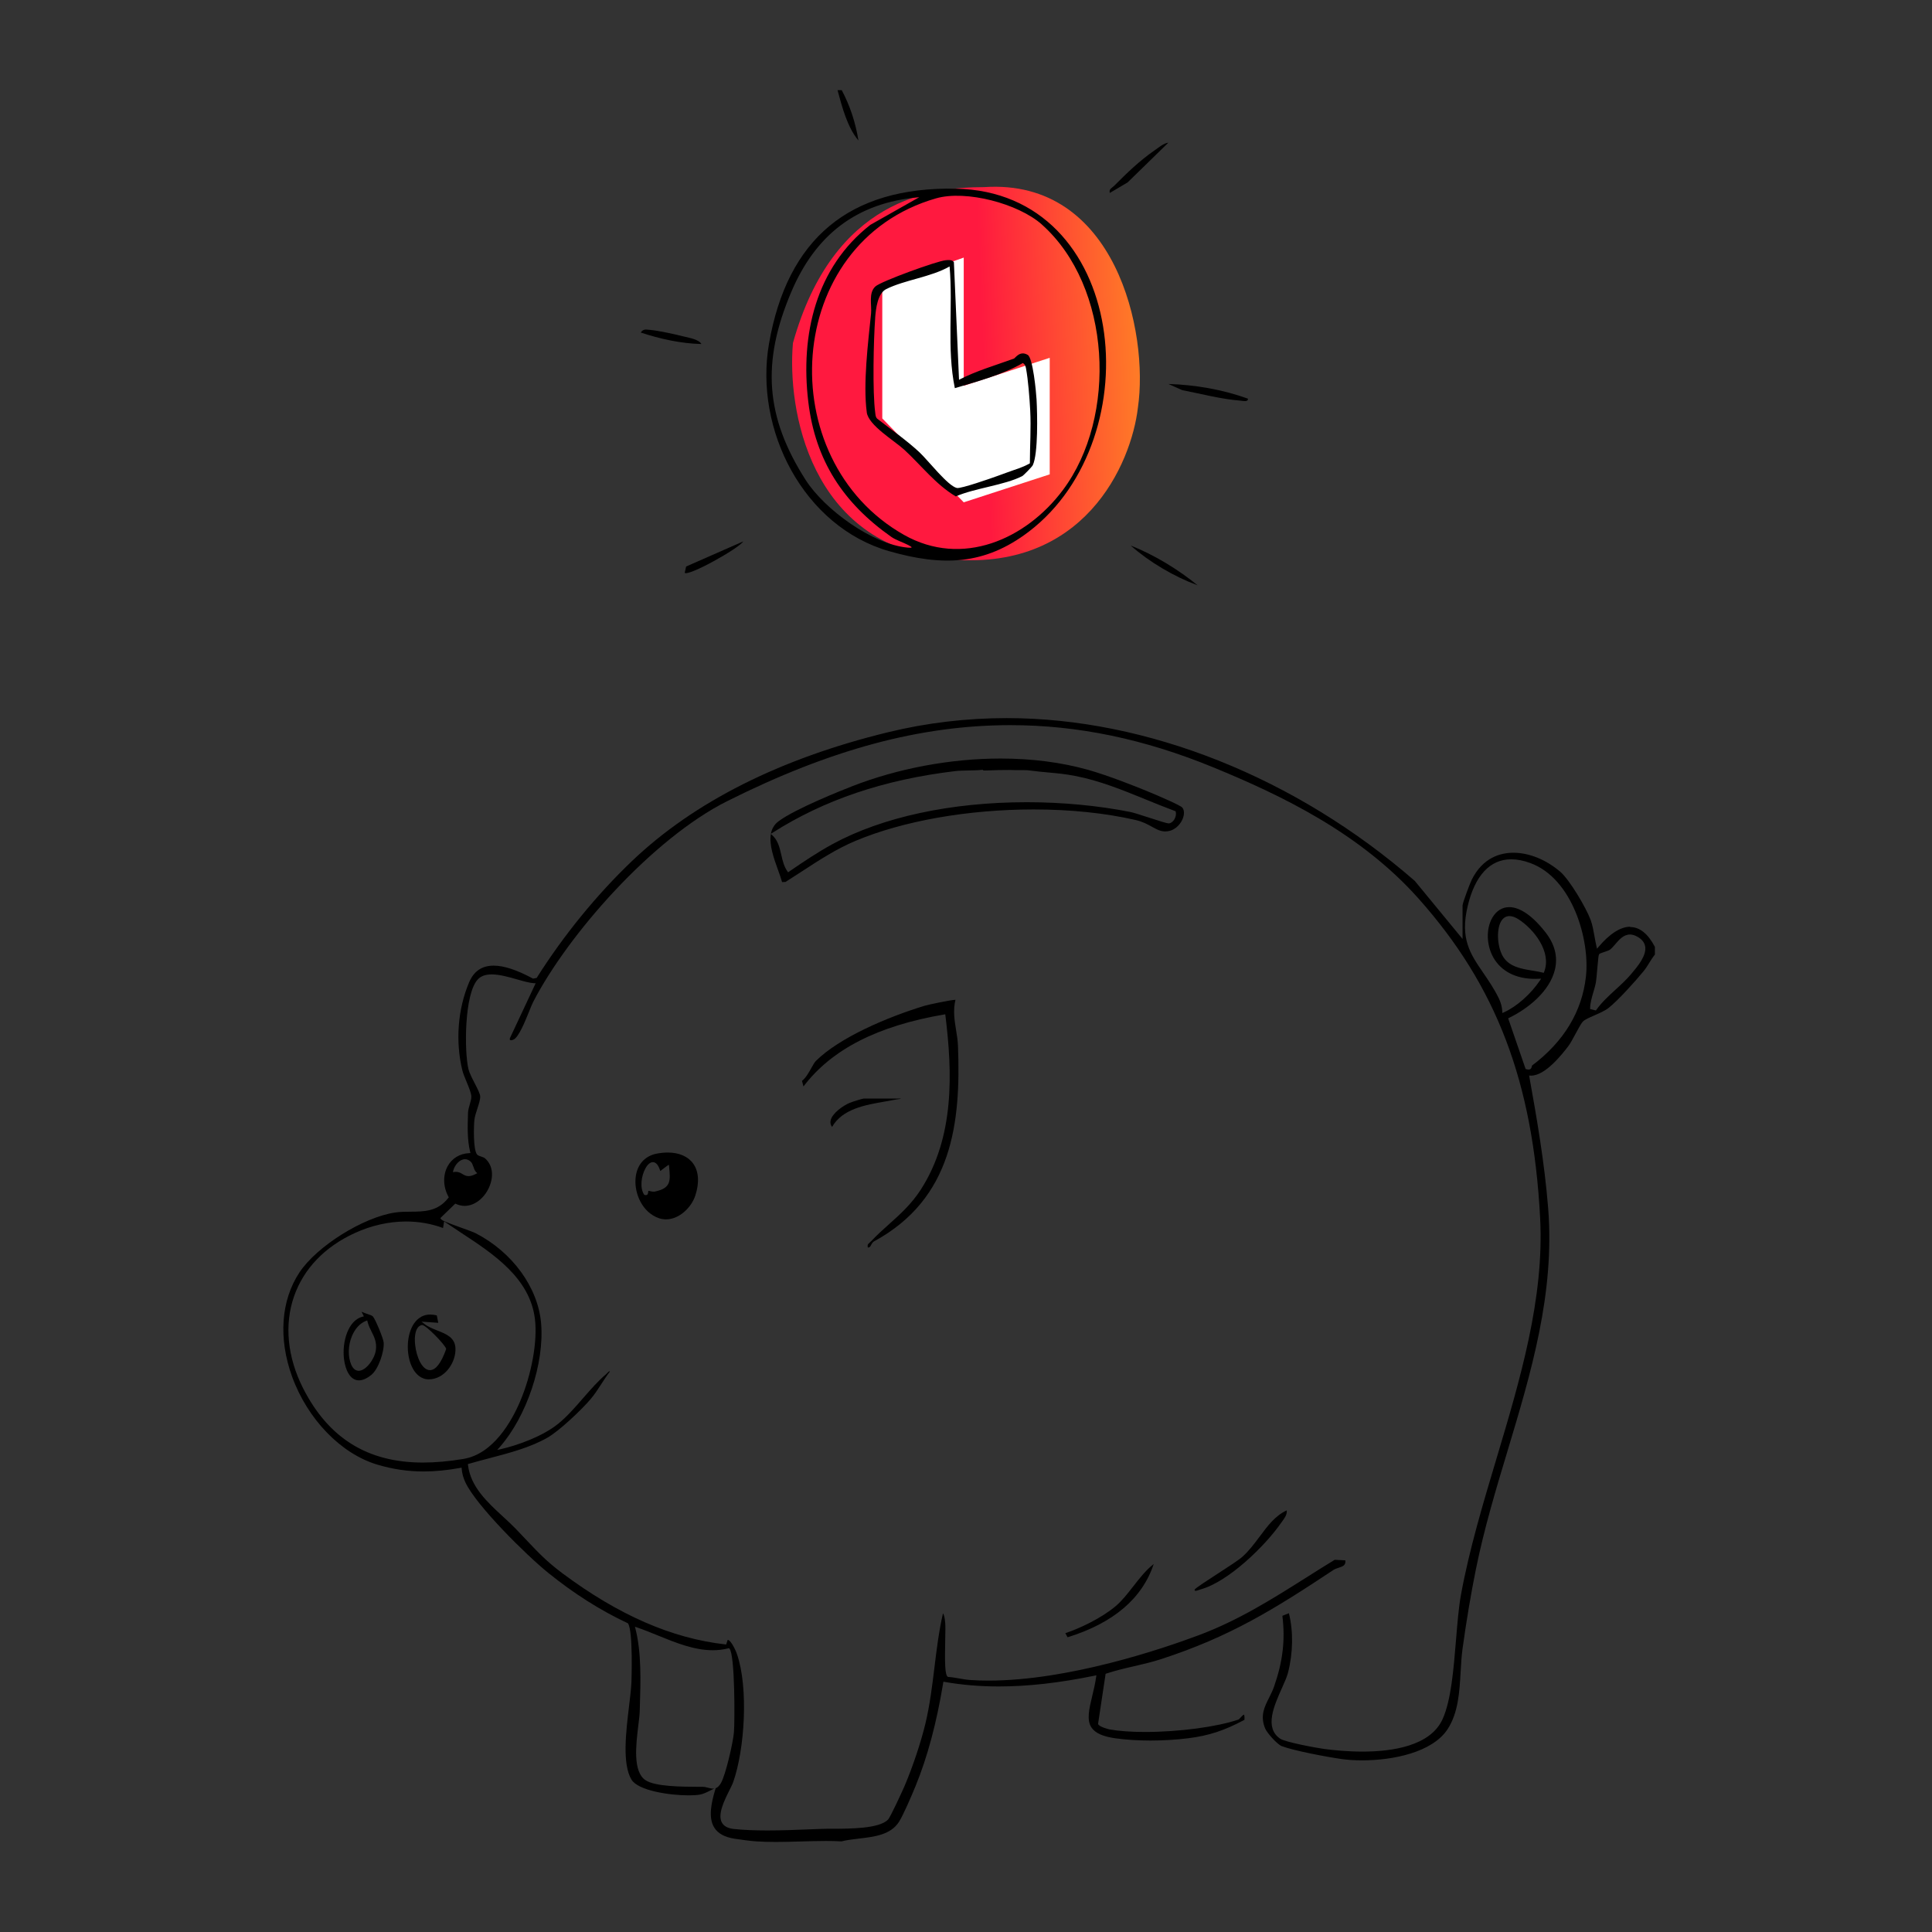 <svg width="300" height="300" viewBox="0 0 300 300" fill="none" xmlns="http://www.w3.org/2000/svg">
<rect x="0" y="0" width="300" height="300" fill="#333333" stroke="none"/>
<g clip-path="url(#clip0_22888_21)">
<path d="M123.129 53.262C129.407 30.855 144.623 29.057 152.812 29.057C173.283 27.674 178.401 51.648 176.695 63.29C175.672 72.049 168.302 89.016 147.012 86.803C125.722 84.59 122.219 63.52 123.129 53.262Z" fill="url(#paint0_linear_22888_21)"/>
<path d="M149.649 40C145.901 41.327 138.124 44.053 137 44.343V64.971L149.649 78L163 73.657V55.562L149.649 59.905V40Z" fill="white"/>
<path d="M130.703 14H130.053C130.744 16.571 131.58 19.782 133.299 21.818C132.858 19.072 132.004 16.443 130.703 14Z" fill="black"/>
<path d="M138.103 85.599C146.356 87.949 152.907 87.78 159.761 82.551C178.939 67.928 175.077 29.816 148.435 29.298C131.905 28.978 122.252 37.058 119.412 53.351C117.089 66.689 124.744 81.789 138.103 85.599ZM161.759 34.847C172.608 44.486 173.544 64.74 165.035 76.106C159.296 83.773 149.388 88.135 140.397 83.069C119.72 71.412 121.532 37.634 145.351 30.799C150.003 29.467 158.117 31.613 161.765 34.847H161.759ZM122.845 45.388C126.603 36.494 132.992 31.456 142.737 30.624L135.152 34.911C126.667 41.548 124.268 51.978 125.511 62.384C126.603 71.552 130.976 78.142 138.393 83.36C139.09 83.854 140.234 84.221 141.03 84.633C141.744 85 141.738 85.105 140.954 85.035C135.477 84.546 128.037 79.113 125.098 74.524C118.797 64.676 118.274 56.201 122.845 45.388Z" fill="black"/>
<path d="M192.647 62.221C193.007 62.25 193.86 62.46 193.773 61.901C189.806 60.476 185.63 59.761 181.425 59.621L183.557 60.575C186.548 61.157 189.597 61.983 192.647 62.215V62.221Z" fill="black"/>
<path d="M175.083 28.338L181.425 22.149C180.653 22.254 179.886 22.935 179.241 23.377C176.953 24.959 174.961 26.884 173.003 28.856C172.667 29.199 172.173 29.322 172.324 29.961L175.083 28.333V28.338Z" fill="black"/>
<path d="M106.321 88.944C106.884 89.537 114.684 85.192 115.422 84.064L106.542 87.967L106.321 88.944Z" fill="black"/>
<path d="M185.973 90.892C182.947 88.415 179.212 86.146 175.571 84.709C178.527 87.315 182.25 89.502 185.973 90.892Z" fill="black"/>
<path d="M106.321 52.286C104.898 51.926 102.255 51.326 100.855 51.216C100.263 51.169 99.903 51.053 99.49 51.635C102.505 52.629 105.734 53.345 108.917 53.42C108.493 52.693 107.093 52.484 106.315 52.28L106.321 52.286Z" fill="black"/>
<path d="M134.589 64.03C134.867 66.072 138.875 68.41 140.461 69.876C143.092 72.314 145.328 75.251 148.412 77.083C151.374 75.792 155.991 75.338 158.733 73.931C158.936 73.826 160.254 72.482 160.371 72.238C161.219 70.417 161.079 64.281 160.957 62.047C160.893 60.878 160.394 55.596 159.592 55.113C158.361 54.374 157.652 55.608 157.443 55.683C154.586 56.724 151.635 57.562 148.917 58.97L148.121 40.705C147.843 40.304 147.273 40.368 146.838 40.408C145.519 40.525 136.801 43.677 135.924 44.486C134.827 45.504 135.39 47.365 135.256 48.703C134.798 53.188 133.996 59.633 134.594 64.036L134.589 64.03ZM135.895 49.343C136.006 47.929 136.267 45.556 137.626 44.882C140.507 43.456 144.555 43.032 147.453 41.374C148.005 47.662 146.989 54.06 148.267 60.273C151.804 59.208 155.62 58.214 158.832 56.37C159.163 56.596 159.238 56.8 159.314 57.184C159.656 58.987 159.865 61.826 159.97 63.699C160.115 66.433 159.923 69.219 159.918 71.947C158.564 72.692 157.867 72.808 156.439 73.343C155.991 73.512 155.103 73.826 154.836 73.925C153.813 74.297 149.219 75.903 148.592 75.775C147.198 75.484 144.102 71.47 142.749 70.208C140.739 68.341 138.381 66.712 136.221 65.019C135.93 64.746 135.953 64.391 135.901 64.036C135.466 60.86 135.646 52.722 135.901 49.343H135.895Z" fill="black"/>
<path d="M253.155 143.901C251.651 143.901 249.938 144.989 248.207 147.054L247.986 147.316L247.905 146.978C247.789 146.49 247.69 145.943 247.597 145.419C247.44 144.529 247.277 143.61 246.999 142.86C246.296 140.952 243.735 136.613 242.259 135.35C240.07 133.483 237.433 132.413 235.011 132.413C233.013 132.413 230.271 133.134 228.541 136.583C228.233 137.2 227.106 140.219 227.106 140.591V145.803L219.689 136.787C201.225 120.721 178.132 111.507 156.329 111.507C150.067 111.507 143.859 112.246 137.876 113.706C121.137 117.784 107.767 124.514 98.132 133.704C92.66 138.928 87.555 145.181 83.373 151.789L83.333 151.853L82.775 151.963L82.723 151.934C80.225 150.596 78.245 149.945 76.665 149.945C74.829 149.945 73.575 150.8 72.832 152.562C71.078 156.715 70.7 161.689 71.792 166.203C71.902 166.668 72.175 167.32 72.437 167.954C72.808 168.849 73.157 169.699 73.186 170.24C73.203 170.6 73.081 171.031 72.948 171.484C72.814 171.938 72.68 172.403 72.669 172.851V173.003C72.605 174.957 72.547 176.975 73 178.843L73.052 179.046L72.843 179.058C71.374 179.139 70.195 179.855 69.521 181.07C68.749 182.467 68.795 184.281 69.631 185.817L69.684 185.916L69.614 186.009C67.999 188.12 65.844 188.138 63.765 188.15C62.981 188.15 62.174 188.161 61.395 188.272C56.429 188.987 49.193 193.513 46.498 197.584C43.623 201.93 43.205 207.822 45.353 213.755C47.752 220.375 52.945 225.744 58.584 227.425C60.983 228.14 63.33 228.489 65.763 228.489C67.535 228.489 69.405 228.309 71.484 227.931L71.676 227.896L71.693 228.088C71.745 228.78 71.943 229.49 72.274 230.199C73.97 233.8 81.677 241.443 85.139 244.241C89.117 247.458 93.264 250.081 97.452 252.041L97.493 252.059L97.522 252.1C98.329 253.286 98.05 261.11 98.05 261.185C98.004 262.232 97.847 263.564 97.673 264.972C97.197 268.957 96.598 273.913 98.056 276.338C99.067 278.025 103.858 278.781 106.942 278.781C107.634 278.781 108.22 278.746 108.644 278.671C109.202 278.578 109.73 278.31 110.241 278.054C110.422 277.961 110.602 277.874 110.787 277.787L110.927 277.723C110.863 277.734 110.793 277.74 110.729 277.74C110.491 277.74 110.247 277.676 109.998 277.612C109.713 277.536 109.423 277.461 109.091 277.455H108.342C105.874 277.443 101.75 277.426 100.24 276.431C98.248 275.117 98.747 270.952 99.119 267.915C99.224 267.043 99.316 266.293 99.334 265.74L99.357 265.001C99.479 261.052 99.613 256.573 98.672 252.908L98.59 252.594L98.892 252.699C99.955 253.059 101.059 253.507 102.122 253.943C104.904 255.078 107.785 256.247 110.677 256.247C111.513 256.247 112.327 256.148 113.099 255.95L113.198 255.927L113.267 255.997C114.139 256.875 114.104 267.398 113.964 269.003C113.837 270.521 112.704 275.547 111.955 276.856C111.705 277.298 111.438 277.56 111.13 277.676L111.031 278.002C110.468 279.892 109.945 282.254 110.915 283.795C111.49 284.709 112.518 285.273 114.069 285.517C115.01 285.668 116.607 285.872 117.385 285.924C118.309 285.988 119.319 286.017 120.469 286.017C121.753 286.017 123.077 285.977 124.355 285.942C125.639 285.907 126.963 285.866 128.252 285.866C129.153 285.866 129.96 285.884 130.663 285.93C131.493 285.715 132.411 285.61 133.381 285.494C135.809 285.209 138.324 284.912 139.613 282.865C140.246 281.858 141.489 279.002 142.174 277.327C144.033 272.773 145.433 267.532 146.461 261.308L146.49 261.133L146.664 261.162C149.312 261.633 152.147 261.872 155.086 261.872C159.628 261.872 164.506 261.319 170.001 260.191L170.245 260.138L170.21 260.383C170.065 261.424 169.827 262.407 169.6 263.361C169.118 265.362 168.7 267.095 169.496 268.264C170.071 269.114 171.279 269.655 173.195 269.922C174.816 270.149 176.698 270.271 178.643 270.271C180.589 270.271 182.622 270.149 184.451 269.922C187.692 269.521 190.085 268.736 193.239 267.055C193.28 266.351 193.164 266.252 193.164 266.252C193.047 266.252 192.751 266.578 192.623 266.717C192.455 266.898 192.374 266.991 192.281 267.02C188.999 268.148 183.046 268.939 177.807 268.939C175.623 268.939 173.712 268.8 172.272 268.538C172.254 268.538 170.622 268.148 170.512 267.689V267.654L171.679 259.906L171.778 259.871C173.207 259.4 174.676 259.056 176.099 258.731C177.47 258.411 178.893 258.085 180.264 257.637C190.985 254.159 197.827 249.901 207.039 243.793C207.295 243.624 207.597 243.526 207.887 243.433C208.526 243.223 208.996 243.066 208.903 242.287L207.248 242.205C205.75 243.118 204.269 244.055 202.84 244.957C197.415 248.377 192.298 251.611 186.112 253.926C180.455 256.043 165.947 260.964 153.477 260.964C152.513 260.964 151.566 260.935 150.672 260.871C150.102 260.831 149.516 260.732 148.958 260.633C148.401 260.534 147.814 260.429 147.251 260.394H147.204L147.163 260.365C146.734 260.074 146.693 258.324 146.774 254.502C146.798 253.42 146.815 252.483 146.774 252.03C146.699 251.058 146.548 250.674 146.426 250.523C145.787 253.286 145.438 256.142 145.102 258.905C144.753 261.761 144.393 264.71 143.713 267.572C143.022 270.475 141.745 274.32 140.444 277.368C140.194 277.955 138.26 282.178 137.888 282.556C136.506 283.952 132.08 283.964 129.147 283.97C128.537 283.97 128.008 283.97 127.602 283.987C127.004 284.011 126.388 284.034 125.755 284.057C123.594 284.144 121.364 284.232 119.139 284.232C117.107 284.232 115.399 284.156 113.93 283.999C113.018 283.9 112.402 283.569 112.094 283.01C111.403 281.742 112.466 279.59 113.25 278.019C113.517 277.484 113.75 277.019 113.866 276.676C115.631 271.644 116.253 262.093 114.435 256.84C114.168 256.067 113.43 254.647 113.029 254.647C113.018 254.647 113.006 254.647 112.989 254.653L112.756 255.357L112.617 255.34C104.323 254.403 96.07 250.802 87.387 244.34C84.895 242.484 83.466 240.96 81.805 239.198C81.259 238.616 80.684 238.005 80.034 237.337C79.441 236.732 78.808 236.144 78.134 235.527C75.648 233.236 73.076 230.868 72.669 227.489L72.651 227.343L72.791 227.303C73.784 227.012 74.806 226.744 75.887 226.459C79.087 225.621 82.397 224.755 85.063 223.207C86.887 222.149 90.302 218.915 91.714 217.251C92.341 216.512 92.881 215.675 93.404 214.866C93.816 214.232 94.24 213.575 94.711 212.958C94.687 212.941 94.67 212.929 94.647 212.929C94.542 212.929 94.368 213.115 94.252 213.237C94.188 213.307 94.124 213.371 94.066 213.424C92.887 214.418 91.772 215.698 90.587 217.053C89.338 218.49 88.043 219.979 86.666 221.09C84.227 223.062 80.33 224.441 77.739 225.028L77.211 225.144L77.571 224.737C81.782 219.973 84.552 211.702 84.024 205.489C83.547 199.905 79.552 194.414 73.842 191.488C73.499 191.314 72.611 190.994 71.676 190.657C69.353 189.819 68.563 189.499 68.441 189.249L68.388 189.133L70.694 186.899L70.805 186.945C71.246 187.143 71.699 187.248 72.158 187.248C73.767 187.248 75.381 185.927 76.078 184.043C76.694 182.379 76.409 180.815 75.306 179.861C75.166 179.744 74.94 179.669 74.719 179.593C74.458 179.506 74.214 179.43 74.08 179.267C73.453 178.523 73.563 174.759 73.668 173.875C73.726 173.363 73.929 172.735 74.127 172.136C74.353 171.449 74.58 170.74 74.568 170.269C74.557 169.844 74.115 168.995 73.691 168.169C73.29 167.389 72.878 166.587 72.739 166.005C72.082 163.23 72.088 154.354 74.185 152.091C74.673 151.562 75.381 151.306 76.351 151.306C77.571 151.306 79.029 151.719 80.312 152.085C81.306 152.37 82.241 152.632 82.92 152.673L83.176 152.684L79.18 161.206C79.145 161.334 79.145 161.427 79.18 161.474C79.215 161.52 79.296 161.526 79.348 161.526C79.453 161.526 79.586 161.497 79.714 161.439C80.533 161.096 81.503 158.682 82.148 157.088C82.403 156.454 82.624 155.907 82.792 155.575C88.194 145.128 101.256 130.237 112.948 124.386C129.007 116.347 142.97 112.601 156.892 112.601C167.347 112.601 177.65 114.741 188.378 119.145C199.082 123.536 211.238 129.394 220.252 139.509C232.391 153.138 238.043 167.983 239.152 189.15C239.808 201.645 236.016 214.308 232.356 226.546C230.283 233.474 228.14 240.64 226.862 247.609C226.508 249.534 226.31 251.983 226.095 254.578C225.712 259.237 225.323 264.053 223.999 266.956C222.111 271.115 216.204 271.987 211.575 271.987C209.229 271.987 207.056 271.766 205.645 271.58C204.449 271.423 199.581 270.527 198.774 269.975C196.3 268.282 197.827 264.873 199.053 262.134C199.454 261.232 199.837 260.383 200 259.737C200.79 256.66 200.842 253.309 200.139 250.5L199.128 250.901C199.587 254.688 199.198 257.986 197.833 261.901C197.618 262.523 197.328 263.088 197.055 263.64C196.335 265.065 195.655 266.409 196.439 268.369C196.718 269.073 198.333 270.87 199.012 271.132C200.9 271.853 206.005 272.813 208.334 273.145C209.281 273.279 210.373 273.348 211.5 273.348C216.378 273.348 222.425 272.08 224.765 268.532C226.444 265.978 226.63 262.715 226.81 259.563C226.879 258.312 226.949 257.125 227.106 255.991C227.71 251.611 228.407 247.481 229.168 243.712C230.446 237.389 232.316 231.176 234.128 225.168C237.729 213.191 241.458 200.813 240.395 187.568C239.837 180.599 238.647 173.695 237.479 167.226L237.439 167.011L237.752 167.023C239.994 167.023 242.625 163.614 243.491 162.492C243.839 162.044 244.275 161.229 244.693 160.45C245.152 159.601 245.541 158.868 245.82 158.6C246.116 158.309 246.784 158.018 247.562 157.675C248.352 157.326 249.246 156.937 249.781 156.512C251.18 155.413 253.846 152.481 255.229 150.788C255.56 150.387 255.833 149.939 256.1 149.508C256.367 149.078 256.64 148.636 256.971 148.229V147.03C255.897 144.983 254.601 143.948 253.126 143.948L253.155 143.901ZM68.795 190.691L68.963 189.656L69.19 189.813C69.945 190.331 70.741 190.854 71.56 191.395C76.584 194.688 82.27 198.422 83.06 204.786C83.489 208.241 82.56 213.418 80.742 217.658C79.464 220.642 76.63 225.767 71.972 226.541C69.718 226.919 67.599 227.105 65.664 227.105C57.086 227.105 50.999 223.324 47.055 215.547C44.622 210.748 44.128 205.693 45.656 201.307C47.154 197.009 50.418 193.606 55.094 191.465C57.655 190.29 60.402 189.674 63.051 189.674C65.043 189.674 66.977 190.011 68.801 190.686L68.795 190.691ZM73.482 181.105C73.592 181.419 73.726 181.815 73.929 182.001L74.109 182.17L73.889 182.286C73.447 182.519 73.076 182.629 72.75 182.629C72.35 182.629 72.071 182.461 71.798 182.298C71.513 182.129 71.24 181.966 70.799 181.966C70.729 181.966 70.653 181.966 70.572 181.978L70.323 182.007L70.386 181.763C70.601 180.913 71.362 180 72.21 180C72.57 180 72.907 180.169 73.192 180.489C73.302 180.617 73.383 180.844 73.476 181.105H73.482ZM246.261 151.655C245.651 157.088 242.84 161.735 237.897 165.458C237.886 165.476 237.868 165.545 237.857 165.592C237.822 165.761 237.752 166.081 237.351 166.081C237.247 166.081 237.119 166.057 236.974 166.011L236.893 165.982L234.186 158.123L234.325 158.053C237.259 156.64 240.668 153.918 241.458 150.515C241.917 148.537 241.417 146.6 239.977 144.762C237.45 141.534 235.522 140.859 234.349 140.859C233.268 140.859 232.339 141.441 231.729 142.499C230.724 144.238 230.806 146.798 231.915 148.729C233.129 150.835 235.412 151.998 238.333 151.998C238.536 151.998 238.745 151.998 238.96 151.981L239.309 151.963L239.117 152.254C237.694 154.371 235.499 156.314 233.518 157.198L233.286 157.303L233.274 157.047C233.239 156.355 233.042 155.628 232.699 154.941C231.938 153.423 231.108 152.219 230.312 151.05C228.291 148.101 226.694 145.768 227.902 140.696C229.034 135.944 231.369 133.431 234.662 133.431C235.574 133.431 236.573 133.623 237.624 134.012C244.188 136.409 246.9 145.96 246.261 151.649V151.655ZM239.57 151.027C239.094 150.904 238.565 150.817 238.002 150.724C236.341 150.457 234.453 150.154 233.466 148.659C232.525 147.234 232.316 144.494 233.048 143.133C233.361 142.552 233.826 142.249 234.389 142.249C234.807 142.249 235.278 142.418 235.789 142.743C238.182 144.279 240.993 147.827 239.768 150.922L239.71 151.067L239.559 151.027H239.57ZM253.335 151.195L253.248 151.294C252.528 152.143 251.668 152.935 250.832 153.697C249.769 154.674 248.666 155.686 247.882 156.809L247.812 156.907L246.912 156.681V156.541C246.941 155.686 247.179 154.86 247.417 154.069C247.562 153.563 247.719 153.039 247.812 152.522C247.87 152.207 247.945 151.352 248.015 150.526C248.166 148.84 248.218 148.328 248.294 148.2C248.375 148.066 248.59 147.99 249.078 147.833C249.415 147.723 249.833 147.589 250.001 147.461C250.263 147.263 250.524 146.955 250.803 146.635C251.413 145.919 252.11 145.111 253.097 145.111C253.382 145.111 253.684 145.181 253.986 145.32C254.811 145.698 255.298 146.222 255.444 146.873C255.763 148.322 254.299 150.049 253.329 151.195H253.335Z" fill="black"/>
<path d="M180.984 129.097C182.308 129.097 183.22 128.103 183.603 127.253C183.934 126.509 183.923 125.776 183.574 125.386C183.266 125.043 180.054 123.641 178.097 122.838C176.389 122.135 172.074 120.413 168.92 119.529C164.779 118.371 160.22 117.784 155.364 117.784C147.616 117.784 139.427 119.313 132.306 122.094C130.86 122.658 123.501 125.572 120.887 127.533C120.202 128.044 119.842 128.719 119.703 129.475L119.883 129.359C127.967 124.194 137.295 121.047 148.406 119.726C148.888 119.668 149.655 119.657 150.392 119.639C151.136 119.622 151.903 119.61 152.344 119.552C152.431 119.54 152.478 119.54 152.501 119.54H152.646L152.681 119.639C152.733 119.639 152.814 119.645 152.931 119.645C153.035 119.645 153.157 119.645 153.314 119.639L153.581 119.627C154.04 119.61 154.94 119.575 155.12 119.575C156.427 119.575 156.625 119.564 156.746 119.558L157.711 119.587H158.832C159.25 119.587 159.482 119.587 159.575 119.604C160.969 119.785 162.02 119.878 162.944 119.965C164.245 120.081 165.366 120.186 166.899 120.477C170.686 121.192 174.357 122.693 177.911 124.141C179.404 124.752 180.949 125.38 182.459 125.939L182.552 125.974L182.575 126.067C182.72 126.741 182.308 127.672 181.564 127.852H181.512L181.489 127.858C181.21 127.858 180.136 127.521 178.405 126.957C177.226 126.573 176.006 126.183 175.553 126.09C170.541 125.095 164.971 124.566 159.447 124.566C147.692 124.566 136.976 126.875 129.268 131.075C126.986 132.32 124.86 133.745 122.514 135.35L122.374 135.449L122.275 135.31C121.735 134.553 121.52 133.629 121.317 132.739C121.05 131.569 120.794 130.464 119.865 129.644L119.703 129.504C119.406 131.18 120.161 133.285 120.812 135.089C121.056 135.763 121.282 136.397 121.439 136.967L121.968 136.95C122.839 136.403 123.704 135.839 124.57 135.275C127.183 133.57 129.884 131.808 132.829 130.575C140.217 127.469 150.311 125.689 160.516 125.689C166.219 125.689 171.685 126.259 176.331 127.329C177.441 127.585 178.202 128.004 178.87 128.376C179.253 128.585 179.607 128.783 179.979 128.923C180.316 129.045 180.658 129.109 180.984 129.109V129.097Z" fill="black"/>
<path d="M134.815 193.71C135.048 193.71 135.135 193.571 135.28 193.297C135.385 193.094 135.507 192.867 135.751 192.739C147.942 186.102 149.208 174.242 148.755 162.416C148.726 161.59 148.592 160.758 148.459 159.956C148.215 158.449 147.965 156.89 148.366 155.244C147.465 155.29 144.062 156.023 143.551 156.18C137.807 157.931 130.355 161.101 126.684 164.749C126.487 164.941 126.249 165.371 125.993 165.825C125.581 166.563 125.11 167.395 124.535 167.837L124.762 168.704C129.141 162.94 136.291 159.287 146.6 157.53L146.78 157.501L146.803 157.681C147.884 166.465 148.273 176.545 142.958 184.758C141.518 186.98 139.758 188.563 138.056 190.087C137.121 190.918 136.163 191.785 135.268 192.739C135.176 192.838 135.083 192.919 135.001 192.989C134.775 193.181 134.67 193.274 134.752 193.716C134.775 193.716 134.792 193.716 134.81 193.716L134.815 193.71Z" fill="black"/>
<path d="M103.684 178.965C103.161 178.965 102.609 179.017 102.04 179.122C100.071 179.483 98.846 180.913 98.683 183.037C98.509 185.328 99.717 188.248 102.301 189.156C102.662 189.278 103.033 189.342 103.411 189.342C105.496 189.342 107.36 187.475 107.958 185.672C108.626 183.665 108.51 181.885 107.633 180.675C106.838 179.57 105.438 178.965 103.69 178.965H103.684ZM101.744 185.02C101.668 185.038 101.581 185.043 101.494 185.043C101.285 185.043 101.088 184.997 100.931 184.956C100.838 184.933 100.756 184.915 100.704 184.915C100.675 184.921 100.658 184.933 100.646 185.113C100.634 185.264 100.617 185.579 100.274 185.579C100.222 185.579 100.17 185.573 100.106 185.555L100.042 185.538L100.007 185.48C99.328 184.438 99.577 182.612 100.211 181.449C100.553 180.809 100.971 180.46 101.378 180.46C101.866 180.46 102.249 180.919 102.528 181.833L103.62 181.007L103.87 180.861L103.899 181.169C104.108 183.31 104.224 184.491 101.744 185.009V185.02Z" fill="black"/>
<path d="M195.609 238.581C194.801 239.669 193.965 240.792 192.919 241.734C192.362 242.234 190.747 243.281 189.185 244.293C187.605 245.317 185.636 246.591 185.502 246.83C185.502 246.905 185.502 246.963 185.531 246.987C185.555 247.016 185.619 247.016 185.653 247.016C185.822 247.016 186.054 246.928 186.223 246.87C186.298 246.841 186.362 246.818 186.409 246.806C190.73 245.637 196.48 240.024 198.966 236.423L199.157 236.156C199.541 235.621 199.854 235.184 199.808 234.527C198.007 235.359 196.84 236.929 195.609 238.587V238.581Z" fill="black"/>
<path d="M175.971 246.324C175.077 247.475 174.229 248.563 173.247 249.395C171.069 251.227 167.794 252.809 165.424 253.6L165.772 254.234C172.876 252.036 177.371 248.214 179.148 242.863C177.958 243.776 176.953 245.067 175.977 246.324H175.971Z" fill="black"/>
<path d="M139.131 170.728C139.206 170.711 139.299 170.705 139.398 170.693C139.572 170.676 139.799 170.653 139.903 170.583H134.113C133.921 170.589 132.306 171.095 131.935 171.252C130.872 171.705 129.193 172.892 128.973 174.009C128.903 174.364 128.973 174.689 129.205 174.986C130.82 172.177 134.357 171.572 137.487 171.031C138.051 170.932 138.608 170.839 139.131 170.734V170.728Z" fill="black"/>
<path d="M66.623 214.186C66.756 214.186 66.89 214.174 67.029 214.157C69.317 213.837 70.816 211.37 70.723 209.358C70.648 207.688 69.312 207.153 67.895 206.595C67.186 206.31 66.454 206.019 65.897 205.571L65.455 205.222L68.057 205.408L67.825 204.256C67.476 204.169 67.134 204.123 66.814 204.123C65.38 204.123 64.555 205.03 64.114 205.792C63.045 207.648 63.062 210.696 64.148 212.586C64.572 213.319 65.339 214.191 66.617 214.191L66.623 214.186ZM65.49 205.751H65.531L65.548 205.745C66.158 205.745 69.138 208.84 69.271 209.433L69.283 209.48L69.265 209.526C68.499 211.667 67.656 212.755 66.762 212.755C65.548 212.755 64.671 210.73 64.462 208.828C64.311 207.485 64.503 205.972 65.49 205.751Z" fill="black"/>
<path d="M57.905 204.419C57.754 204.262 57.423 204.157 57.068 204.041C56.761 203.942 56.435 203.832 56.139 203.675L56.499 204.402L56.29 204.454C54.077 205.018 53.078 208.328 53.421 211.074C53.618 212.65 54.333 214.343 55.733 214.343C56.307 214.343 56.958 214.058 57.655 213.499C58.753 212.621 59.682 209.881 59.578 208.468C59.531 207.834 58.271 204.803 57.899 204.419H57.905ZM58.358 209.666C58.172 211.027 56.824 212.854 55.703 212.854C55.367 212.854 54.89 212.691 54.553 211.935C54.002 210.701 54.036 208.951 54.641 207.485C55.123 206.316 55.901 205.466 56.836 205.106L57.022 205.036L57.068 205.228C57.219 205.827 57.469 206.321 57.707 206.798C58.131 207.636 58.526 208.433 58.364 209.66L58.358 209.666Z" fill="black"/>
</g>
<defs>
<linearGradient id="paint0_linear_22888_21" x1="121.93" y1="81.906" x2="178.674" y2="79.569" gradientUnits="userSpaceOnUse">
<stop offset="0.56" stop-color="#FF193F"/>
<stop offset="1" stop-color="#FF7F26"/>
</linearGradient>
<clipPath id="clip0_22888_21">
<rect width="213" height="272" fill="white" transform="translate(44 14)"/>
</clipPath>
</defs>
</svg>
